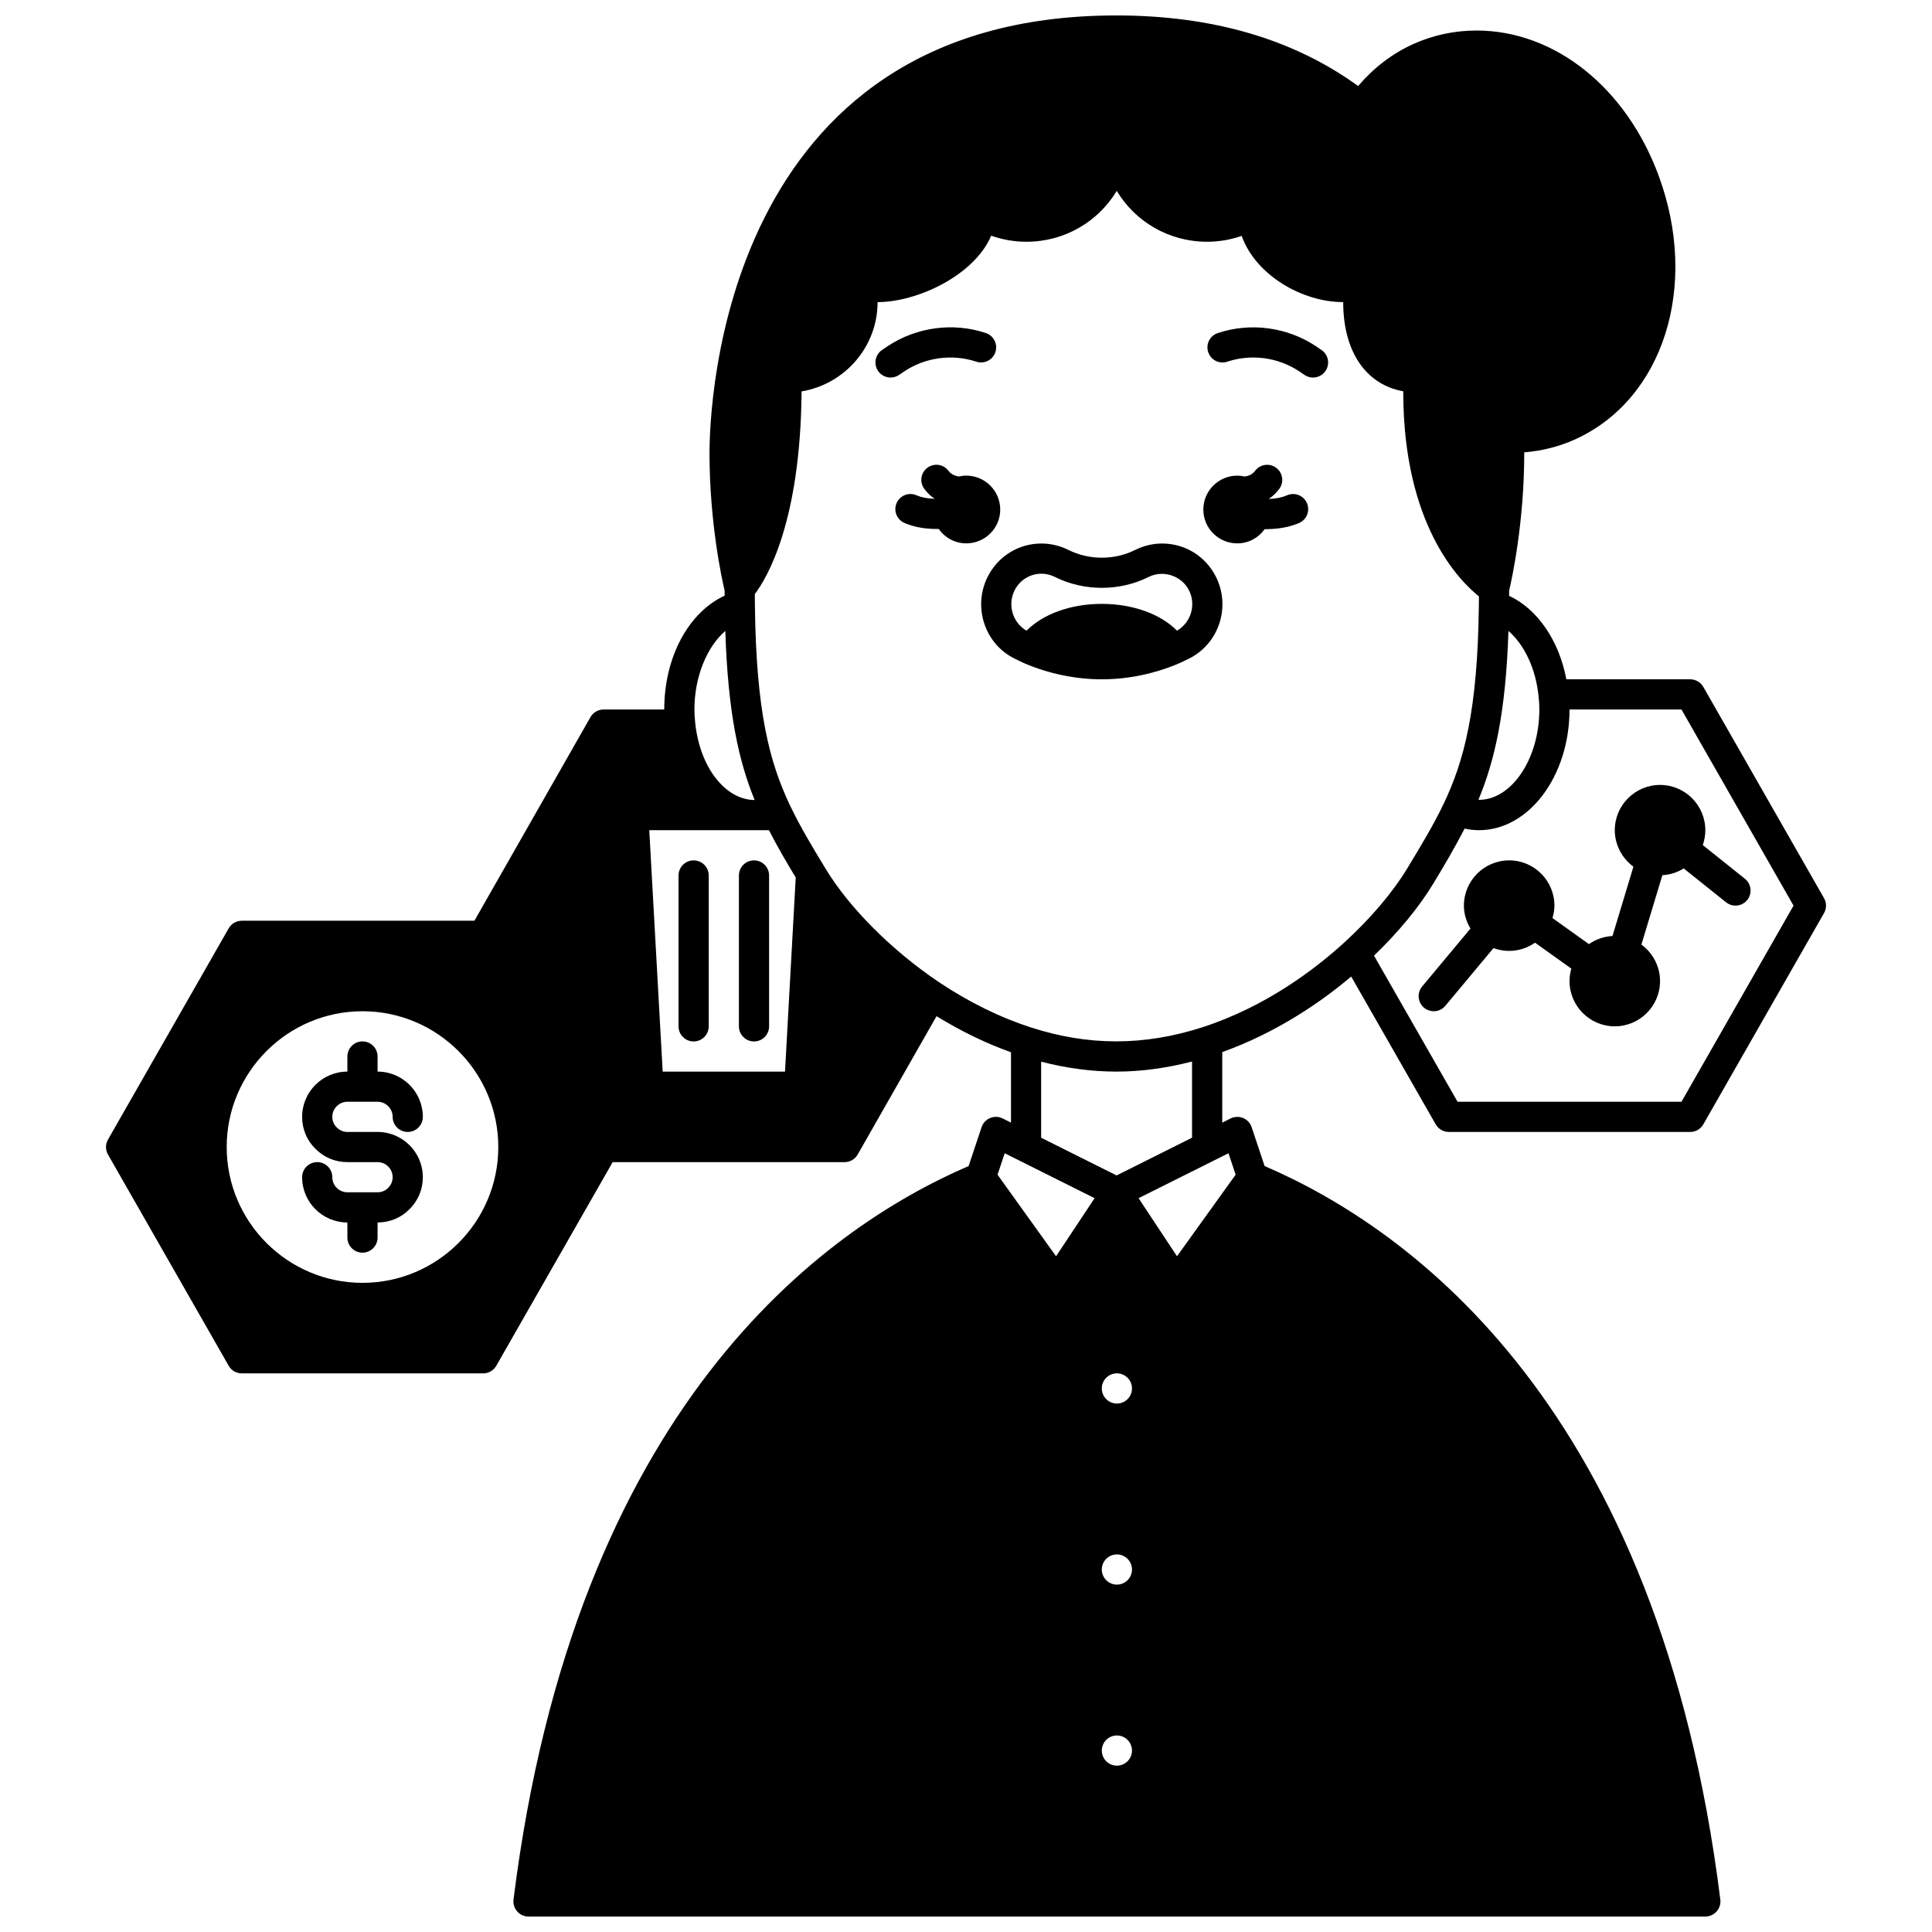 <?xml version="1.0" encoding="UTF-8"?>
<!-- Uploaded to: ICON Repo, www.svgrepo.com, Generator: ICON Repo Mixer Tools -->
<svg width="800px" height="800px" version="1.1" viewBox="144 144 512 512" xmlns="http://www.w3.org/2000/svg">
 <defs>
  <clipPath id="a">
   <path d="m172 148.09h456v503.81h-456z"/>
  </clipPath>
 </defs>
 <path d="m471.89 288c3.008 0 5.641-1.496 7.266-3.766 0.062 0 0.129 0.008 0.191 0.008 0.551 0 1.109-0.016 1.66-0.051 2.797-0.164 5.176-0.691 7.277-1.602 2.023-0.883 2.949-3.238 2.07-5.262-0.883-2.023-3.242-2.949-5.262-2.07-1.227 0.535-2.719 0.848-4.562 0.957-0.062 0.004-0.117-0.004-0.18 0-0.008-0.027-0.016-0.055-0.023-0.082 0.078-0.055 0.164-0.082 0.242-0.145 0.891-0.637 1.715-1.449 2.438-2.418 1.328-1.762 0.969-4.269-0.801-5.594-1.766-1.32-4.273-0.969-5.598 0.801-0.23 0.305-0.461 0.539-0.754 0.75-0.613 0.457-1.324 0.664-2.004 0.754-0.633-0.145-1.289-0.23-1.961-0.23-4.957 0-8.996 4.039-8.996 8.996 0.004 4.953 4.039 8.953 8.996 8.953z"/>
 <path d="m409.07 279.04c0-4.957-4.039-8.996-8.996-8.996-0.668 0-1.32 0.09-1.953 0.23-0.695-0.102-1.434-0.324-2.086-0.812-0.219-0.156-0.449-0.391-0.68-0.695-1.324-1.766-3.828-2.121-5.598-0.801-1.766 1.324-2.125 3.832-0.801 5.594 0.727 0.973 1.547 1.785 2.363 2.363 0.109 0.078 0.215 0.117 0.324 0.191-0.004 0.016-0.008 0.031-0.016 0.047-0.098-0.004-0.18 0.008-0.277 0.004-1.711-0.066-3.293-0.391-4.457-0.902-2.027-0.906-4.383 0.016-5.273 2.035-0.895 2.023 0.02 4.383 2.039 5.273 2.644 1.172 5.473 1.508 7.332 1.582 0.5 0.023 1 0.035 1.5 0.035 0.094 0 0.176-0.012 0.27-0.012 1.621 2.305 4.285 3.82 7.309 3.82 4.961 0 9-3.996 9-8.957z"/>
 <path d="m457.39 319.36c0.602-0.277 1.199-0.555 1.738-0.836 7.871-3.938 11.082-13.617 7.152-21.582-2.719-5.492-8.195-8.906-14.297-8.906-2.445 0-4.918 0.586-7.144 1.703-5.484 2.742-12.211 2.742-17.699 0-2.227-1.113-4.699-1.703-7.144-1.703-6.102 0-11.578 3.41-14.301 8.91-3.926 7.961-0.715 17.641 7.098 21.551 0.602 0.312 1.199 0.586 1.801 0.867l1 0.465c6.449 2.742 13.5 4.195 20.395 4.195s13.945-1.453 20.398-4.199zm-44.527-18.875c1.359-2.742 4.094-4.449 7.133-4.449 1.211 0 2.445 0.297 3.57 0.859 7.695 3.852 17.152 3.852 24.852 0 3.938-1.965 8.805-0.246 10.699 3.586 1.91 3.875 0.484 8.516-3.195 10.652-4.32-4.379-11.676-7.102-19.934-7.102-8.262 0-15.617 2.723-19.934 7.106-3.66-2.09-5.113-6.762-3.191-10.652z"/>
 <path d="m236.06 435.98h7.996c2.203 0 4 1.793 4 4 0 2.211 1.793 4 4 4 2.207 0 4-1.789 4-4 0-6.613-5.383-11.996-11.996-11.996v-4c0-2.211-1.793-4-4-4-2.207 0-4 1.789-4 4v4c-6.613 0-11.996 5.383-11.996 11.996 0 3.242 1.266 6.258 3.496 8.426 2.242 2.305 5.258 3.57 8.5 3.57h7.996c2.203 0 4 1.793 4 4 0 1.066-0.406 2.051-1.223 2.852-0.723 0.73-1.707 1.145-2.773 1.145h-7.996c-2.203 0-4-1.793-4-4 0-2.211-1.793-4-4-4s-4 1.789-4 4c0 6.613 5.383 11.996 11.996 11.996v4c0 2.211 1.793 4 4 4 2.207 0 4-1.789 4-4v-4c3.242 0 6.262-1.262 8.43-3.496 2.297-2.242 3.566-5.258 3.566-8.5 0-6.613-5.383-11.996-11.996-11.996h-7.996c-1.066 0-2.051-0.41-2.848-1.223-0.746-0.723-1.152-1.707-1.152-2.773 0-2.207 1.793-4 3.996-4z"/>
 <path d="m327.82 372.01c-2.207 0-4 1.789-4 4v39.984c0 2.211 1.793 4 4 4s4-1.789 4-4v-39.984c0-2.211-1.793-4-4-4z"/>
 <path d="m343.82 372.01c-2.207 0-4 1.789-4 4v39.984c0 2.211 1.793 4 4 4 2.207 0 4-1.789 4-4l-0.004-39.984c0-2.211-1.789-4-3.996-4z"/>
 <path d="m531.95 384c0 2.18 0.648 4.246 1.734 6.082l-12.805 15.352c-1.414 1.695-1.184 4.219 0.508 5.629 0.75 0.625 1.656 0.926 2.566 0.926 1.145 0 2.281-0.488 3.074-1.434l12.758-15.293c1.312 0.477 2.707 0.734 4.16 0.734 2.551 0 4.906-0.812 6.852-2.176l9.621 6.875c-0.305 1.059-0.48 2.164-0.48 3.297 0 6.613 5.383 11.996 11.996 11.996 6.613 0 11.996-5.383 11.996-11.996 0-3.871-1.918-7.445-4.938-9.672l5.555-18.391c2.039-0.105 3.961-0.73 5.652-1.785l11.223 8.973c0.738 0.598 1.621 0.883 2.5 0.883 1.172 0 2.336-0.516 3.125-1.504 1.379-1.723 1.094-4.242-0.629-5.617l-11.164-8.926c0.434-1.254 0.672-2.59 0.672-3.945 0-6.613-5.383-11.996-11.996-11.996-6.613 0-11.996 5.383-11.996 11.996 0 3.871 1.918 7.445 4.938 9.672l-5.547 18.367c-2.254 0.125-4.414 0.879-6.246 2.152l-9.656-6.902c0.301-1.055 0.52-2.144 0.52-3.297 0-6.613-5.383-11.996-11.996-11.996-6.613 0-11.996 5.383-11.996 11.996z"/>
 <path d="m469.24 239.85c6.336-2.109 13.449-1.164 19.008 2.523l1.48 1c0.688 0.457 1.465 0.684 2.234 0.684 1.285 0 2.543-0.617 3.32-1.758 1.234-1.828 0.754-4.312-1.074-5.555l-1.508-1.02c-7.621-5.051-17.34-6.344-25.98-3.453-2.094 0.695-3.231 2.957-2.531 5.059 0.691 2.086 2.957 3.223 5.051 2.519z"/>
 <path d="m383.69 242.39c5.586-3.707 12.695-4.641 19.039-2.543 2.09 0.703 4.359-0.434 5.059-2.527 0.699-2.094-0.434-4.363-2.531-5.059-8.648-2.898-18.359-1.59-26.012 3.477l-1.48 1c-1.832 1.238-2.312 3.727-1.074 5.555 0.773 1.145 2.031 1.758 3.32 1.758 0.77 0 1.547-0.223 2.234-0.684z"/>
 <g clip-path="url(#a)">
  <path d="m502.08 402.79 22.398 39.172c0.715 1.25 2.039 2.016 3.473 2.016h63.977c1.434 0 2.758-0.77 3.469-2.016l31.988-55.98c0.703-1.23 0.703-2.738 0-3.965l-31.988-55.98c-0.711-1.242-2.031-2.012-3.469-2.012h-32.824c-1.957-10.297-7.656-18.613-15.176-22.129 0-0.465 0.012-0.914 0.012-1.387 0.688-2.922 4-17.926 4-36.461 0-0.051-0.004-0.121-0.004-0.172 4.644-0.371 9.16-1.492 13.441-3.418 23.461-10.598 32.992-40.66 22.176-69.926-8.617-23.355-27.559-38.441-48.242-38.441-5.852 0-11.5 1.207-16.805 3.59-5.637 2.559-10.5 6.328-14.586 11.117-17.051-12.367-38.465-18.707-64.094-18.707-104.78 0-107.8 104.09-107.8 115.96 0 18.535 3.312 33.539 4 36.461 0 0.465 0.012 0.887 0.012 1.344-9.555 4.398-16.008 16.266-16.008 30.168h-16.074c-1.434 0-2.762 0.77-3.477 2.019l-30.754 53.961h-61.652c-1.434 0-2.758 0.77-3.469 2.016l-31.988 55.98c-0.703 1.23-0.703 2.738 0 3.965l31.988 55.98c0.711 1.246 2.035 2.012 3.469 2.012h63.977c1.434 0 2.758-0.77 3.469-2.016l30.84-53.961h61.457c1.434 0 2.762-0.77 3.477-2.019l20.895-36.664c6.477 3.984 13.086 7.184 19.734 9.562v18.645l-2.211-1.105c-1.039-0.523-2.246-0.559-3.32-0.117-1.07 0.445-1.895 1.332-2.262 2.426l-3.434 10.301c-38.816 16.742-104.32 64.02-120.61 194.39-0.145 1.137 0.211 2.277 0.973 3.144 0.754 0.867 1.844 1.359 2.992 1.359h311.88c1.148 0 2.238-0.492 3-1.352 0.758-0.859 1.113-2.004 0.973-3.144-16.285-130.39-81.891-177.66-120.77-194.39l-3.434-10.301c-0.367-1.094-1.191-1.984-2.262-2.426-1.074-0.445-2.277-0.406-3.32 0.117l-2.211 1.105v-18.688c14.395-5.184 26.047-13.16 34.18-20.031zm-84.938 13.473c-8.129-2.629-16.258-6.621-24.156-11.875-12.578-8.422-23.926-19.805-30.195-30.172-0.137-0.266-0.289-0.508-0.438-0.727-3-4.945-6.098-10.062-8.695-15.449-0.113-0.203-0.234-0.402-0.418-0.848-5.273-11.23-8.852-24.484-9.18-52.707-0.023-0.988-0.023-2.023-0.023-3.047 3.238-4.289 12.039-19.039 12.383-53.273 0.004-0.148 0.008-0.297 0.008-0.441 11.414-1.902 20.141-11.785 20.141-23.66 10.543 0 25.688-7.125 30.102-17.602 2.992 1.055 6.141 1.605 9.324 1.605 10.203 0 19.07-5.371 23.949-13.484 4.883 8.113 13.75 13.484 23.953 13.484 3.121 0 6.223-0.531 9.16-1.551 3.676 10.34 15.977 17.547 26.906 17.547 0 13.117 5.996 21.836 15.914 23.641v0.359c0.07 34.832 14.68 49.684 20.055 53.98-0.004 0.832 0 1.668-0.02 2.504-0.328 28-3.984 41.258-9.363 52.539-2.699 5.633-5.996 11.078-9.496 16.863-3.852 6.394-9.758 13.379-16.629 19.664-7.973 7.309-20.996 17.164-37.75 22.617-15.492 4.996-30.301 4.973-45.531 0.031zm-141.09 31.715c0 19.844-16.145 35.988-35.988 35.988-19.84 0-35.988-16.141-35.988-35.988 0-19.844 16.145-35.988 35.988-35.988 19.84 0 35.988 16.145 35.988 35.988zm75.984-19.992h-32.418l-3.555-63.977h31.715c2.242 4.379 4.707 8.605 7.098 12.535zm237.57-95.965 29.699 51.98-29.699 51.98h-59.336l-22.145-38.723c6.473-6.246 11.93-12.82 15.766-19.184 2.973-4.906 5.731-9.629 8.246-14.484 1.27 0.27 2.543 0.418 3.809 0.418 13.23 0 23.992-14.352 23.992-31.988zm-37.871-3.5c0.141 1.117 0.207 2.309 0.207 3.5 0 13.078-7.379 24.062-16.145 23.945 4.297-10.348 7.246-23.008 7.957-44.758 4.188 3.613 7.25 9.969 7.981 17.312zm-215.52-17.312c0.707 21.953 3.606 34.609 7.773 44.801-7.816-0.027-14.578-8.781-15.75-20.484-0.141-1.121-0.207-2.312-0.207-3.504 0-8.668 3.301-16.602 8.184-20.812zm74.039 138.41 23.824 11.91-10.211 15.398-15.508-21.621zm25.734 62.336c0-2.207 1.797-4 4-4s4 1.793 4 4-1.797 4-4 4c-2.203-0.004-4-1.793-4-4zm4 43.984c2.203 0 4 1.793 4 4 0 2.207-1.797 4-4 4s-4-1.793-4-4c0-2.211 1.797-4 4-4zm0 47.98c2.203 0 4 1.793 4 4s-1.797 4-4 4-4-1.793-4-4c0-2.211 1.797-4 4-4zm31.469-148.62-15.539 21.625-10.184-15.395 23.828-11.91zm-31.551 0.203-19.992-9.996v-20.148c6.68 1.723 13.355 2.629 19.914 2.629 6.566 0 13.297-0.922 20.074-2.672v20.191z"/>
 </g>
</svg>